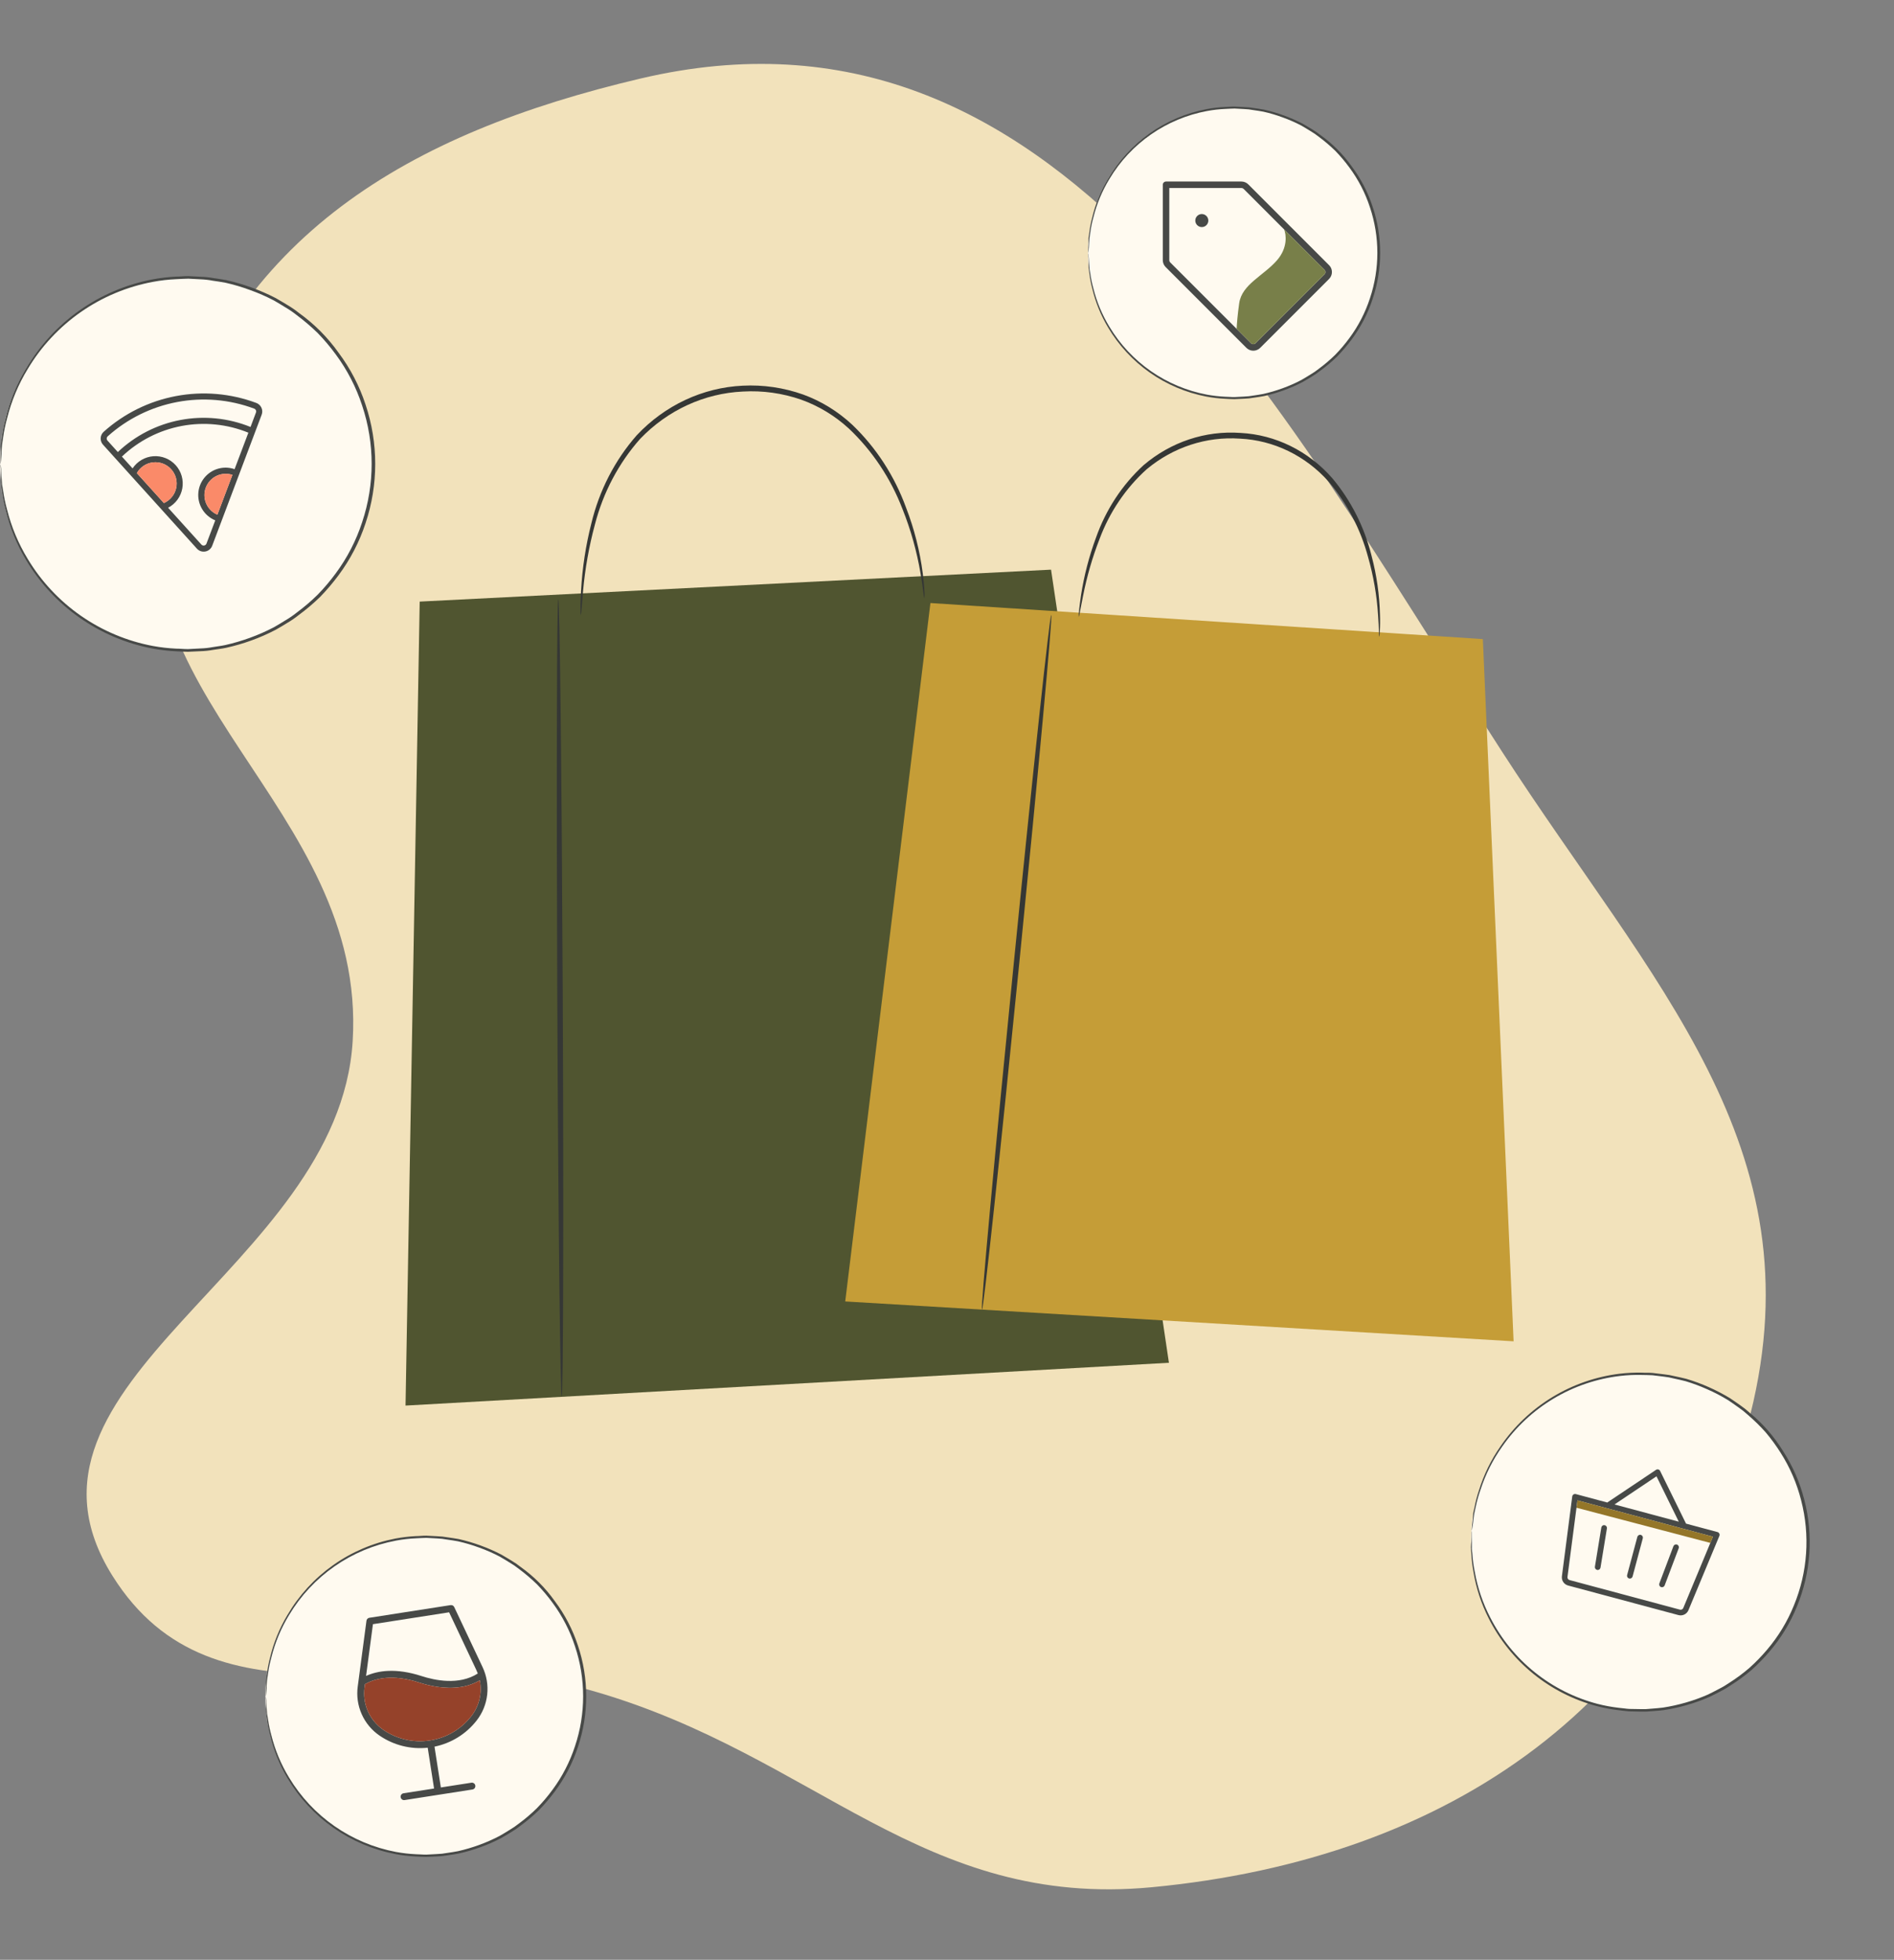 <svg width="350" height="362" viewBox="0 0 350 362" fill="none" xmlns="http://www.w3.org/2000/svg">
<rect x="0" y="0" width="350" height="362" fill="#808080" stroke="none"/>
<path d="M109.923 312.448C150.847 324.31 170.441 352.617 212.858 348.598C267.769 343.394 310.153 314.499 323.472 261.187C335.837 211.694 305.271 181.705 277.538 138.796C234.787 72.65 195.204 -3.562 118.388 14.502C75.348 24.624 43.111 43.593 30.739 85.884C18.478 127.795 67.837 148.752 65.171 192.334C62.59 234.515 -1.719 255.212 20.776 291.064C39.759 321.318 75.538 302.481 109.923 312.448Z" fill="#F2E2BB"/>
<path d="M216.01 251.723L74.941 259.63L77.558 111.123L194.227 105.225L216.01 251.723Z" fill="#505530"/>
<path d="M170.822 110.475C170.706 110.481 170.614 108.85 170.117 105.952C169.428 101.862 168.308 97.865 166.779 94.037C164.59 88.345 161.198 83.256 156.862 79.159C154.286 76.798 151.299 74.988 148.068 73.831C144.591 72.621 140.931 72.11 137.275 72.323C130.146 72.651 123.385 75.762 118.305 81.054C114.33 85.535 111.455 90.977 109.931 96.902C108.854 100.9 108.123 104.994 107.747 109.132L107.472 112.518C107.455 112.912 107.408 113.304 107.33 113.69C107.266 113.3 107.249 112.902 107.278 112.507C107.243 111.732 107.307 110.564 107.377 109.089C107.607 104.912 108.24 100.772 109.266 96.731C110.724 90.624 113.616 85.005 117.675 80.39C122.88 74.855 129.867 71.59 137.247 71.242C141.032 71.049 144.819 71.602 148.412 72.874C151.754 74.09 154.837 75.986 157.489 78.453C161.903 82.673 165.314 87.93 167.446 93.8C168.948 97.685 169.981 101.754 170.522 105.911C170.703 107.374 170.813 108.534 170.828 109.31C170.867 109.697 170.865 110.088 170.822 110.475Z" fill="#353735"/>
<path d="M103.169 110.688C103.439 110.674 103.806 143.667 103.993 184.355C104.18 225.043 104.077 257.936 103.807 257.95C103.536 257.963 103.15 224.971 102.983 184.282C102.815 143.594 102.897 110.681 103.169 110.688Z" fill="#353735"/>
<path d="M279.704 247.76L156.192 240.397L171.937 111.388L274.022 118.051L279.704 247.76Z" fill="#C59D37"/>
<path d="M254.886 117.605C254.79 117.598 254.855 116.171 254.659 113.6C254.428 109.972 253.809 106.383 252.813 102.902C251.425 97.736 248.937 92.974 245.538 88.98C241.264 84.18 235.387 81.326 229.153 81.024C222.938 80.587 216.791 82.601 211.903 86.676C208.03 90.161 205.032 94.601 203.173 99.602C201.866 102.969 200.855 106.457 200.153 110.02C199.635 112.543 199.417 113.94 199.34 113.935C199.314 113.587 199.335 113.237 199.401 112.895C199.442 112.203 199.598 111.21 199.77 109.933C200.336 106.301 201.261 102.742 202.531 99.314C204.355 94.143 207.38 89.538 211.327 85.922C216.374 81.629 222.768 79.502 229.235 79.966C235.698 80.3 241.781 83.295 246.179 88.307C249.647 92.431 252.143 97.363 253.464 102.699C254.405 106.245 254.924 109.901 255.008 113.583C255.05 114.577 255.036 115.574 254.967 116.567C254.99 116.915 254.962 117.265 254.886 117.605Z" fill="#353735"/>
<path d="M194.263 113.599C194.552 113.618 191.898 142.391 188.364 177.815C184.831 213.24 181.754 241.943 181.466 241.904C181.177 241.864 183.83 213.133 187.364 177.688C190.899 142.243 193.994 113.561 194.263 113.599Z" fill="#353735"/>
<path d="M227.862 73.501C242.678 73.501 254.689 61.49 254.689 46.673C254.689 31.857 242.678 19.846 227.862 19.846C213.045 19.846 201.034 31.857 201.034 46.673C201.034 61.49 213.045 73.501 227.862 73.501Z" fill="#FFFAF0"/>
<path d="M201.099 46.747C201.099 46.747 201.099 46.6 201.099 46.315C201.099 46.029 201.099 45.578 201.145 45.035C201.145 44.75 201.145 44.437 201.145 44.115C201.145 43.793 201.237 43.397 201.292 42.992C201.402 42.061 201.577 41.138 201.817 40.231C202.417 37.697 203.404 35.269 204.743 33.035C206.686 29.716 209.315 26.851 212.454 24.63C215.594 22.41 219.171 20.885 222.947 20.159C224.075 19.948 225.216 19.813 226.362 19.754C226.941 19.754 227.53 19.671 228.119 19.681L229.914 19.773C230.532 19.79 231.147 19.855 231.755 19.966C232.353 20.058 232.969 20.132 233.595 20.251C236.072 20.813 238.469 21.685 240.728 22.847C241.298 23.16 241.851 23.518 242.421 23.85C242.99 24.185 243.535 24.56 244.05 24.973C246.264 26.555 248.199 28.496 249.775 30.715C251.463 32.969 252.772 35.484 253.649 38.161C255.508 43.703 255.508 49.7 253.649 55.242C252.767 57.922 251.458 60.442 249.775 62.706C248.958 63.806 248.069 64.851 247.115 65.835C246.151 66.772 245.124 67.643 244.041 68.439C243.525 68.852 242.981 69.227 242.412 69.562C241.841 69.903 241.289 70.262 240.719 70.565C239.581 71.162 238.403 71.678 237.194 72.111C236.012 72.54 234.804 72.89 233.577 73.161C232.979 73.289 232.362 73.354 231.736 73.455C231.129 73.566 230.513 73.631 229.896 73.648L228.101 73.731C227.512 73.731 226.923 73.685 226.343 73.657C225.194 73.603 224.05 73.467 222.92 73.253C219.161 72.53 215.599 71.017 212.469 68.815C209.339 66.613 206.712 63.772 204.762 60.478C203.426 58.242 202.439 55.816 201.835 53.282C201.597 52.374 201.422 51.452 201.31 50.521C201.255 50.106 201.191 49.738 201.163 49.389C201.136 49.039 201.163 48.735 201.163 48.468C201.163 47.925 201.163 47.502 201.117 47.189C201.071 46.876 201.117 46.757 201.117 46.757C201.117 46.757 201.117 46.904 201.163 47.189C201.209 47.474 201.209 47.916 201.246 48.459L201.31 49.379C201.31 49.72 201.421 50.097 201.476 50.502C201.604 51.434 201.794 52.357 202.047 53.263C202.672 55.768 203.674 58.164 205.019 60.368C206.968 63.606 209.579 66.397 212.681 68.555C215.784 70.714 219.307 72.192 223.021 72.894C224.134 73.098 225.259 73.227 226.389 73.28C226.969 73.28 227.54 73.354 228.129 73.345L229.886 73.253C230.483 73.234 231.076 73.17 231.663 73.059C232.261 72.958 232.859 72.894 233.457 72.765C234.659 72.493 235.842 72.146 237 71.725C238.19 71.294 239.349 70.784 240.47 70.197C241.032 69.893 241.574 69.534 242.127 69.203C242.69 68.874 243.228 68.505 243.737 68.099C244.799 67.315 245.805 66.457 246.747 65.531C247.688 64.565 248.562 63.535 249.36 62.448C251.016 60.215 252.3 57.729 253.161 55.085C254.983 49.641 254.983 43.752 253.161 38.308C252.3 35.665 251.016 33.178 249.36 30.945C248.565 29.858 247.695 28.828 246.756 27.862C245.81 26.942 244.804 26.084 243.746 25.295C243.237 24.888 242.699 24.519 242.136 24.19C241.584 23.859 241.041 23.509 240.479 23.196C239.36 22.609 238.201 22.102 237.01 21.678C235.853 21.25 234.67 20.899 233.466 20.629C232.868 20.509 232.27 20.435 231.672 20.343C231.086 20.23 230.492 20.162 229.896 20.141L228.138 20.049C227.558 20.049 226.978 20.104 226.398 20.122C225.271 20.171 224.148 20.3 223.039 20.509C219.321 21.201 215.792 22.676 212.687 24.836C209.582 26.995 206.972 29.79 205.029 33.035C203.682 35.238 202.68 37.634 202.056 40.139C201.802 41.045 201.611 41.968 201.485 42.9C201.43 43.305 201.356 43.673 201.32 44.023C201.283 44.373 201.274 44.677 201.255 44.944C201.255 45.486 201.191 45.864 201.172 46.223C201.154 46.582 201.099 46.747 201.099 46.747Z" fill="#474947"/>
<path d="M245.597 48.977L230.676 34.057C230.509 33.889 230.311 33.756 230.092 33.666C229.874 33.575 229.639 33.529 229.402 33.529H215.478C215.318 33.529 215.166 33.593 215.053 33.706C214.94 33.818 214.877 33.971 214.877 34.13V48.055C214.876 48.292 214.923 48.526 215.013 48.745C215.104 48.963 215.237 49.162 215.404 49.329L230.325 64.25C230.492 64.418 230.691 64.551 230.911 64.642C231.13 64.733 231.365 64.78 231.602 64.78C231.839 64.78 232.074 64.733 232.293 64.642C232.512 64.551 232.711 64.418 232.879 64.25L245.602 51.527C245.77 51.359 245.903 51.16 245.994 50.941C246.085 50.722 246.132 50.487 246.132 50.25C246.132 50.013 246.085 49.778 245.994 49.559C245.903 49.34 245.77 49.141 245.602 48.973L245.597 48.977ZM244.747 50.677L232.024 63.399C231.911 63.512 231.759 63.575 231.6 63.575C231.44 63.575 231.288 63.512 231.175 63.399L228.522 60.746L216.255 48.479C216.142 48.366 216.079 48.214 216.079 48.055V34.731H229.402C229.561 34.732 229.714 34.795 229.826 34.907L237.286 42.367L244.747 49.828C244.765 49.846 244.781 49.865 244.797 49.884C244.878 49.989 244.922 50.118 244.922 50.252C244.922 50.411 244.859 50.564 244.747 50.677ZM223.29 40.74C223.29 40.978 223.219 41.211 223.087 41.408C222.955 41.606 222.767 41.76 222.548 41.851C222.328 41.942 222.087 41.966 221.853 41.919C221.62 41.873 221.406 41.758 221.238 41.59C221.07 41.422 220.956 41.208 220.909 40.975C220.863 40.742 220.887 40.5 220.978 40.281C221.069 40.061 221.223 39.873 221.42 39.741C221.618 39.609 221.85 39.539 222.088 39.539C222.407 39.539 222.712 39.665 222.938 39.891C223.163 40.116 223.29 40.422 223.29 40.74Z" fill="#474947"/>
<path d="M232.024 63.399L244.747 50.677C244.859 50.564 244.922 50.411 244.922 50.252C244.922 50.118 244.878 49.989 244.797 49.884C244.781 49.866 244.764 49.847 244.747 49.828L237.286 42.367C237.691 43.301 238 45.746 236 48.055C233.5 50.941 229.5 52.5 229 56C228.701 58.095 228.569 59.761 228.522 60.746L231.175 63.399C231.288 63.512 231.44 63.575 231.6 63.575C231.759 63.575 231.911 63.512 232.024 63.399Z" fill="#787F49"/>
<path d="M300.776 315.822C317.912 317.003 332.759 304.068 333.939 286.933C335.12 269.797 322.185 254.95 305.05 253.77C287.914 252.589 273.066 265.524 271.886 282.659C270.706 299.795 283.641 314.642 300.776 315.822Z" fill="#FFFAF0"/>
<path d="M271.956 282.75C271.956 282.75 271.968 282.58 271.99 282.25C272.013 281.92 272.049 281.399 272.145 280.774C272.168 280.444 272.193 280.083 272.219 279.71C272.244 279.337 272.382 278.887 272.478 278.423C272.679 277.355 272.956 276.302 273.305 275.272C274.202 272.388 275.536 269.659 277.263 267.182C279.774 263.498 283.043 260.394 286.85 258.076C290.658 255.758 294.917 254.28 299.342 253.741C300.663 253.587 301.993 253.522 303.323 253.545C303.994 253.591 304.681 253.542 305.362 253.599L307.43 253.849C308.143 253.918 308.849 254.042 309.543 254.219C310.228 254.373 310.935 254.507 311.649 254.696C314.469 255.543 317.171 256.742 319.692 258.265C320.327 258.672 320.937 259.132 321.57 259.56C322.202 259.993 322.801 260.47 323.365 260.988C325.8 262.995 327.883 265.394 329.528 268.086C331.302 270.827 332.615 273.84 333.416 277.005C335.124 283.563 334.647 290.499 332.055 296.76C330.821 299.789 329.108 302.6 326.98 305.084C325.947 306.291 324.837 307.429 323.655 308.491C322.465 309.498 321.208 310.423 319.892 311.258C319.263 311.694 318.603 312.085 317.919 312.427C317.232 312.775 316.564 313.146 315.88 313.452C314.517 314.051 313.114 314.555 311.681 314.959C310.28 315.361 308.855 315.67 307.414 315.885C306.712 315.986 305.994 316.011 305.262 316.079C304.55 316.159 303.833 316.185 303.118 316.156L301.036 316.109C300.354 316.062 299.677 315.961 299.008 315.883C297.684 315.728 296.371 315.481 295.081 315.142C290.792 314.007 286.793 311.974 283.348 309.178C279.904 306.382 277.092 302.886 275.098 298.923C273.731 296.23 272.783 293.345 272.287 290.366C272.084 289.298 271.955 288.217 271.9 287.131C271.869 286.648 271.824 286.217 271.82 285.81C271.816 285.404 271.872 285.055 271.893 284.746C271.937 284.118 271.97 283.628 271.942 283.263C271.914 282.897 271.976 282.763 271.976 282.763C271.976 282.763 271.965 282.933 271.995 283.266C272.026 283.6 271.991 284.111 271.99 284.742L271.991 285.811C271.964 286.205 272.062 286.65 272.093 287.123C272.167 288.211 272.314 289.293 272.533 290.362C273.057 293.309 274.025 296.159 275.405 298.815C277.401 302.716 280.198 306.15 283.614 308.894C287.03 311.638 290.988 313.628 295.227 314.735C296.498 315.06 297.789 315.299 299.092 315.451C299.762 315.497 300.416 315.627 301.098 315.664L303.139 315.697C303.829 315.723 304.521 315.696 305.208 315.615C305.908 315.546 306.605 315.519 307.307 315.418C308.719 315.199 310.115 314.891 311.488 314.497C312.898 314.094 314.279 313.596 315.622 313.007C316.296 312.7 316.952 312.328 317.617 311.989C318.294 311.654 318.946 311.27 319.568 310.84C320.859 310.018 322.09 309.105 323.253 308.11C324.419 307.068 325.511 305.946 326.521 304.753C328.614 302.302 330.297 299.529 331.504 296.54C334.045 290.389 334.514 283.578 332.84 277.137C332.054 274.011 330.768 271.034 329.031 268.319C328.197 266.999 327.273 265.738 326.264 264.546C325.243 263.406 324.148 262.334 322.988 261.337C322.431 260.826 321.838 260.356 321.213 259.931C320.601 259.504 320.001 259.056 319.376 258.65C318.129 257.881 316.828 257.202 315.485 256.617C314.181 256.03 312.84 255.531 311.47 255.122C310.788 254.936 310.102 254.803 309.418 254.649C308.749 254.471 308.068 254.345 307.379 254.273L305.354 254.027C304.683 253.98 304.008 253.998 303.336 253.973C302.028 253.939 300.72 253.999 299.421 254.153C295.065 254.657 290.867 256.082 287.104 258.332C283.341 260.582 280.099 263.606 277.593 267.204C275.86 269.645 274.51 272.336 273.589 275.184C273.223 276.212 272.929 277.264 272.709 278.332C272.613 278.796 272.499 279.216 272.428 279.617C272.358 280.019 272.323 280.37 272.28 280.677C272.237 281.305 272.133 281.736 272.083 282.15C272.033 282.563 271.956 282.75 271.956 282.75Z" fill="#474947"/>
<g clip-path="url(#clip0_145_2835)">
<path d="M303.579 284.153L301.69 291.203C301.654 291.336 301.567 291.45 301.447 291.519C301.328 291.588 301.185 291.607 301.052 291.571C300.918 291.536 300.804 291.448 300.735 291.328C300.666 291.209 300.647 291.066 300.683 290.933L302.572 283.883C302.608 283.75 302.695 283.636 302.815 283.567C302.935 283.497 303.077 283.479 303.211 283.515C303.344 283.55 303.458 283.638 303.527 283.757C303.596 283.877 303.615 284.019 303.579 284.153ZM309.908 285.309C309.844 285.285 309.776 285.273 309.707 285.276C309.639 285.278 309.571 285.293 309.509 285.321C309.447 285.349 309.39 285.39 309.343 285.439C309.296 285.489 309.26 285.548 309.236 285.612L306.642 292.473C306.617 292.537 306.605 292.606 306.606 292.674C306.608 292.743 306.623 292.811 306.651 292.874C306.679 292.937 306.719 292.994 306.77 293.041C306.82 293.089 306.879 293.126 306.943 293.15L306.995 293.164C307.12 293.198 307.253 293.184 307.369 293.125C307.484 293.067 307.574 292.967 307.62 292.846L310.214 285.985C310.239 285.92 310.25 285.852 310.248 285.783C310.246 285.714 310.23 285.646 310.202 285.583C310.173 285.52 310.133 285.464 310.082 285.417C310.032 285.369 309.972 285.333 309.908 285.309ZM296.513 281.72C296.446 281.709 296.377 281.711 296.31 281.727C296.243 281.743 296.18 281.771 296.125 281.811C296.069 281.851 296.022 281.902 295.986 281.96C295.95 282.018 295.926 282.083 295.915 282.151L294.731 289.389C294.71 289.517 294.738 289.648 294.808 289.757C294.879 289.866 294.988 289.944 295.113 289.977L295.165 289.991C295.232 290.002 295.301 290 295.368 289.984C295.435 289.968 295.497 289.94 295.553 289.9C295.609 289.86 295.656 289.809 295.692 289.751C295.728 289.693 295.752 289.628 295.763 289.561L296.947 282.322C296.959 282.254 296.956 282.184 296.941 282.117C296.925 282.05 296.896 281.986 296.856 281.93C296.816 281.874 296.765 281.827 296.706 281.791C296.647 281.755 296.581 281.731 296.513 281.72ZM317.733 283.699L312.017 297.423C311.872 297.772 311.604 298.057 311.264 298.224C310.924 298.392 310.535 298.43 310.169 298.332L289.775 292.867C289.409 292.769 289.092 292.542 288.881 292.227C288.67 291.912 288.581 291.532 288.63 291.156L290.541 276.413C290.552 276.34 290.578 276.269 290.618 276.206C290.658 276.143 290.711 276.09 290.774 276.049C290.835 276.008 290.905 275.98 290.978 275.968C291.051 275.956 291.126 275.959 291.198 275.978L297.011 277.536L306.025 271.501C306.086 271.46 306.156 271.432 306.229 271.42C306.302 271.408 306.377 271.412 306.448 271.431C306.52 271.45 306.586 271.485 306.643 271.531C306.701 271.578 306.747 271.637 306.78 271.703L311.569 281.436L317.382 282.994C317.454 283.014 317.52 283.048 317.578 283.095C317.635 283.142 317.681 283.201 317.714 283.268C317.748 283.334 317.767 283.407 317.77 283.482C317.774 283.556 317.761 283.63 317.733 283.699ZM298.351 277.895L310.229 281.078L306.109 272.697L298.351 277.895ZM316.537 283.847L291.503 277.139L291.326 278.5L289.659 291.289C289.642 291.415 289.673 291.542 289.744 291.648C289.815 291.753 289.922 291.829 290.045 291.86L310.439 297.325C310.562 297.359 310.692 297.347 310.807 297.291C310.921 297.236 311.011 297.14 311.06 297.023L316.058 285L316.537 283.847Z" fill="#474947"/>
<path d="M316.537 283.847L291.503 277.139L291.326 278.5L316.058 285L316.537 283.847Z" fill="#947629"/>
</g>
<path d="M78.486 342.747C94.752 342.747 107.938 329.561 107.938 313.295C107.938 297.029 94.752 283.843 78.486 283.843C62.22 283.843 49.034 297.029 49.034 313.295C49.034 329.561 62.22 342.747 78.486 342.747Z" fill="#FFFAF0"/>
<path d="M49.105 313.377C49.105 313.377 49.105 313.215 49.105 312.902C49.105 312.589 49.105 312.094 49.155 311.497C49.155 311.184 49.155 310.841 49.155 310.487C49.155 310.133 49.256 309.699 49.317 309.254C49.437 308.232 49.63 307.219 49.893 306.223C50.552 303.44 51.636 300.776 53.106 298.322C55.238 294.679 58.124 291.534 61.571 289.096C65.018 286.658 68.945 284.985 73.091 284.188C74.329 283.956 75.581 283.808 76.839 283.743C77.475 283.743 78.122 283.652 78.769 283.662L80.739 283.763C81.417 283.782 82.093 283.853 82.76 283.975C83.416 284.076 84.093 284.157 84.78 284.289C87.5 284.906 90.131 285.863 92.611 287.138C93.237 287.481 93.843 287.875 94.47 288.239C95.094 288.607 95.692 289.019 96.258 289.472C98.689 291.209 100.813 293.34 102.542 295.776C104.397 298.251 105.833 301.012 106.796 303.95C108.837 310.034 108.837 316.618 106.796 322.702C105.827 325.644 104.391 328.411 102.542 330.896C101.646 332.104 100.67 333.252 99.623 334.331C98.564 335.361 97.437 336.316 96.248 337.191C95.682 337.644 95.084 338.056 94.46 338.423C93.833 338.797 93.227 339.191 92.6 339.525C91.352 340.18 90.059 340.747 88.731 341.222C87.434 341.692 86.107 342.077 84.76 342.374C84.103 342.515 83.427 342.586 82.739 342.697C82.072 342.819 81.397 342.89 80.719 342.909L78.749 343C78.102 343 77.455 342.95 76.819 342.919C75.557 342.859 74.301 342.71 73.06 342.475C68.934 341.681 65.024 340.021 61.587 337.603C58.151 335.186 55.267 332.066 53.126 328.451C51.659 325.996 50.576 323.332 49.913 320.55C49.652 319.554 49.459 318.542 49.337 317.519C49.276 317.064 49.206 316.66 49.175 316.276C49.145 315.892 49.175 315.559 49.175 315.266C49.175 314.67 49.175 314.205 49.125 313.862C49.075 313.518 49.125 313.387 49.125 313.387C49.125 313.387 49.125 313.548 49.175 313.862C49.226 314.175 49.226 314.66 49.267 315.256L49.337 316.266C49.337 316.64 49.458 317.054 49.519 317.499C49.659 318.522 49.868 319.535 50.145 320.53C50.832 323.28 51.932 325.91 53.409 328.33C55.548 331.885 58.414 334.948 61.82 337.318C65.226 339.688 69.094 341.311 73.171 342.081C74.393 342.305 75.629 342.446 76.869 342.505C77.506 342.505 78.132 342.586 78.779 342.576L80.709 342.475C81.363 342.455 82.015 342.384 82.659 342.263C83.315 342.152 83.972 342.081 84.629 341.939C85.948 341.641 87.247 341.26 88.519 340.798C89.825 340.325 91.097 339.764 92.328 339.12C92.944 338.787 93.54 338.393 94.146 338.029C94.764 337.668 95.355 337.263 95.915 336.817C97.081 335.956 98.185 335.014 99.218 333.998C100.252 332.938 101.211 331.807 102.088 330.613C103.906 328.162 105.315 325.432 106.261 322.53C108.261 316.554 108.261 310.088 106.261 304.112C105.315 301.21 103.906 298.48 102.088 296.029C101.214 294.836 100.259 293.705 99.228 292.644C98.19 291.634 97.086 290.692 95.924 289.825C95.365 289.379 94.774 288.974 94.156 288.613C93.55 288.249 92.954 287.865 92.338 287.522C91.109 286.877 89.836 286.32 88.529 285.855C87.259 285.385 85.96 285 84.639 284.703C83.982 284.571 83.326 284.491 82.669 284.39C82.025 284.265 81.374 284.191 80.719 284.167L78.789 284.066C78.153 284.066 77.516 284.127 76.879 284.147C75.642 284.2 74.409 284.342 73.192 284.571C69.11 285.332 65.236 286.951 61.827 289.321C58.418 291.692 55.552 294.76 53.419 298.322C51.941 300.741 50.84 303.372 50.156 306.122C49.877 307.117 49.667 308.13 49.529 309.153C49.468 309.598 49.388 310.002 49.347 310.386C49.307 310.77 49.297 311.103 49.276 311.396C49.276 311.992 49.206 312.407 49.186 312.801C49.165 313.195 49.105 313.377 49.105 313.377Z" fill="#474947"/>
<path d="M89.159 307.903L83.938 296.845C83.88 296.721 83.783 296.619 83.662 296.555C83.541 296.491 83.403 296.467 83.268 296.488L68.251 298.828C68.116 298.849 67.992 298.913 67.896 299.011C67.8 299.109 67.739 299.235 67.721 299.371L66.112 311.494C65.87 313.237 66.12 315.013 66.834 316.622C67.547 318.231 68.697 319.609 70.151 320.599C72.754 322.376 75.905 323.166 79.038 322.826L80.213 330.365L74.569 331.245C74.403 331.271 74.253 331.362 74.154 331.497C74.055 331.633 74.013 331.803 74.039 331.97C74.065 332.136 74.156 332.285 74.292 332.384C74.428 332.484 74.598 332.525 74.764 332.499L87.306 330.545C87.473 330.519 87.622 330.428 87.721 330.292C87.82 330.156 87.862 329.986 87.836 329.82C87.81 329.654 87.719 329.505 87.583 329.405C87.447 329.306 87.277 329.265 87.111 329.291L81.467 330.17L80.293 322.631C83.38 322.001 86.142 320.29 88.081 317.806C89.165 316.42 89.841 314.758 90.032 313.008C90.222 311.258 89.92 309.49 89.159 307.903ZM68.916 300.009L82.994 297.815L88.011 308.445C88.115 308.668 88.21 308.896 88.293 309.119C84.842 311.338 80.339 310.387 77.91 309.596C73.137 308.045 69.808 308.594 67.647 309.567L68.916 300.009ZM87.082 317.022C85.204 319.422 82.484 321.019 79.472 321.488C76.461 321.957 73.384 321.264 70.865 319.548C69.605 318.69 68.61 317.497 67.992 316.103C67.375 314.709 67.159 313.17 67.37 311.661L67.442 311.094C69.308 310.021 72.516 309.179 77.515 310.809C79.344 311.391 82.232 312.066 85.128 311.614C86.373 311.432 87.572 311.015 88.662 310.386C88.895 311.541 88.874 312.732 88.601 313.878C88.328 315.023 87.81 316.096 87.082 317.022Z" fill="#474947"/>
<path d="M87.082 317.022C85.204 319.422 82.484 321.019 79.472 321.488C76.461 321.957 73.384 321.264 70.865 319.548C69.605 318.69 68.61 317.497 67.992 316.103C67.375 314.709 67.159 313.17 67.37 311.661L67.442 311.094C69.308 310.021 72.516 309.179 77.515 310.809C79.344 311.391 82.232 312.066 85.128 311.614C86.373 311.432 87.572 311.015 88.662 310.386C88.895 311.541 88.874 312.732 88.601 313.878C88.328 315.023 87.81 316.096 87.082 317.022Z" fill="#95422A"/>
<path d="M34.441 120.096C53.463 120.096 68.883 104.676 68.883 85.654C68.883 66.633 53.463 51.213 34.441 51.213C15.42 51.213 0 66.633 0 85.654C0 104.676 15.42 120.096 34.441 120.096Z" fill="#FFFAF0"/>
<path d="M0.084 85.75C0.084 85.75 0.084 85.561 0.084 85.194C0.084 84.828 0.084 84.249 0.143 83.552C0.143 83.186 0.143 82.784 0.143 82.371C0.143 81.957 0.261 81.449 0.332 80.929C0.473 79.733 0.698 78.549 1.006 77.385C1.777 74.13 3.044 71.014 4.763 68.145C7.257 63.885 10.632 60.206 14.662 57.355C18.693 54.505 23.286 52.548 28.134 51.615C29.581 51.345 31.046 51.171 32.517 51.096C33.261 51.096 34.017 50.989 34.774 51.001L37.078 51.119C37.87 51.142 38.66 51.225 39.441 51.367C40.209 51.486 41 51.58 41.804 51.734C44.984 52.455 48.06 53.575 50.961 55.066C51.693 55.467 52.402 55.928 53.135 56.353C53.865 56.783 54.564 57.265 55.226 57.795C58.069 59.827 60.553 62.318 62.575 65.168C64.743 68.061 66.423 71.29 67.549 74.726C69.936 81.841 69.936 89.54 67.549 96.655C66.416 100.096 64.737 103.331 62.575 106.237C61.526 107.65 60.386 108.992 59.16 110.255C57.923 111.458 56.605 112.576 55.214 113.598C54.552 114.128 53.853 114.61 53.123 115.04C52.39 115.477 51.681 115.938 50.949 116.328C49.488 117.093 47.976 117.757 46.423 118.313C44.907 118.862 43.356 119.312 41.78 119.659C41.012 119.825 40.221 119.908 39.417 120.038C38.637 120.18 37.847 120.263 37.054 120.286L34.75 120.392C33.994 120.392 33.238 120.333 32.493 120.297C31.018 120.227 29.549 120.053 28.098 119.778C23.273 118.85 18.7 116.908 14.682 114.081C10.663 111.254 7.29 107.606 4.787 103.378C3.071 100.507 1.805 97.392 1.029 94.139C0.724 92.974 0.499 91.79 0.356 90.594C0.285 90.062 0.202 89.59 0.167 89.141C0.131 88.692 0.167 88.302 0.167 87.959C0.167 87.262 0.167 86.719 0.108 86.317C0.049 85.915 0.108 85.762 0.108 85.762C0.108 85.762 0.108 85.951 0.167 86.317C0.226 86.683 0.226 87.25 0.273 87.947L0.356 89.129C0.356 89.566 0.498 90.05 0.569 90.57C0.733 91.767 0.977 92.951 1.301 94.115C2.104 97.331 3.391 100.407 5.117 103.236C7.619 107.394 10.971 110.976 14.954 113.747C18.937 116.518 23.46 118.416 28.228 119.317C29.657 119.579 31.102 119.744 32.552 119.813C33.297 119.813 34.029 119.908 34.785 119.896L37.042 119.778C37.808 119.754 38.57 119.671 39.323 119.53C40.09 119.4 40.859 119.317 41.627 119.151C43.169 118.802 44.689 118.357 46.175 117.816C47.703 117.263 49.191 116.608 50.63 115.855C51.35 115.465 52.048 115.004 52.757 114.579C53.479 114.157 54.17 113.683 54.824 113.161C56.188 112.154 57.479 111.053 58.688 109.865C59.897 108.625 61.018 107.302 62.043 105.907C64.169 103.04 65.817 99.848 66.923 96.454C69.262 89.465 69.262 81.904 66.923 74.915C65.817 71.522 64.169 68.33 62.043 65.463C61.022 64.067 59.905 62.745 58.7 61.505C57.485 60.323 56.194 59.222 54.836 58.209C54.182 57.687 53.491 57.213 52.768 56.791C52.059 56.365 51.362 55.916 50.642 55.515C49.205 54.761 47.716 54.109 46.187 53.565C44.703 53.016 43.183 52.566 41.638 52.218C40.87 52.065 40.102 51.97 39.334 51.852C38.582 51.706 37.82 51.62 37.054 51.592L34.797 51.474C34.053 51.474 33.309 51.545 32.564 51.568C31.117 51.63 29.675 51.796 28.252 52.065C23.478 52.953 18.948 54.847 14.962 57.619C10.976 60.392 7.624 63.979 5.129 68.145C3.401 70.974 2.114 74.05 1.313 77.266C0.987 78.43 0.742 79.614 0.58 80.811C0.51 81.331 0.415 81.803 0.368 82.252C0.32 82.701 0.309 83.091 0.285 83.434C0.285 84.131 0.202 84.615 0.179 85.076C0.155 85.537 0.084 85.75 0.084 85.75Z" fill="#474947"/>
<g clip-path="url(#clip1_145_2835)">
<path d="M48.313 75.313C48.222 75.111 48.092 74.928 47.929 74.777C47.767 74.625 47.577 74.507 47.369 74.43C42.627 72.66 37.492 72.221 32.519 73.16C27.546 74.1 22.924 76.382 19.156 79.76C18.825 80.059 18.626 80.478 18.603 80.923C18.58 81.369 18.735 81.805 19.033 82.137L36.382 101.338C36.575 101.554 36.821 101.716 37.096 101.809C37.371 101.902 37.665 101.923 37.95 101.869C38.235 101.815 38.501 101.689 38.723 101.502C38.945 101.315 39.115 101.074 39.216 100.802L48.355 76.6C48.433 76.394 48.47 76.173 48.463 75.953C48.456 75.732 48.405 75.514 48.313 75.313ZM25.287 87.39C25.592 86.846 26.023 86.382 26.543 86.037C27.063 85.692 27.657 85.476 28.277 85.407C28.898 85.337 29.525 85.416 30.109 85.637C30.692 85.858 31.215 86.215 31.633 86.678C32.052 87.141 32.354 87.697 32.515 88.299C32.676 88.902 32.691 89.535 32.56 90.145C32.428 90.755 32.153 91.325 31.757 91.807C31.362 92.29 30.857 92.671 30.285 92.921L25.287 87.39ZM40.173 95.07C39.239 94.673 38.495 93.93 38.096 92.996C37.697 92.063 37.675 91.011 38.034 90.061C38.392 89.112 39.104 88.338 40.021 87.901C40.937 87.465 41.987 87.4 42.95 87.719L40.173 95.07ZM43.349 86.665C42.515 86.372 41.618 86.304 40.75 86.47C39.678 86.672 38.701 87.216 37.964 88.02C37.226 88.824 36.769 89.845 36.659 90.93C36.55 92.016 36.794 93.107 37.356 94.042C37.918 94.977 38.768 95.706 39.778 96.118L38.158 100.406C38.125 100.498 38.068 100.579 37.994 100.642C37.919 100.705 37.83 100.748 37.734 100.766C37.639 100.784 37.54 100.777 37.447 100.745C37.355 100.714 37.273 100.658 37.209 100.585L31.065 93.789C31.747 93.431 32.339 92.921 32.794 92.299C33.249 91.677 33.556 90.959 33.691 90.2C33.826 89.441 33.785 88.661 33.573 87.92C33.361 87.179 32.982 86.497 32.465 85.925C31.948 85.353 31.308 84.906 30.592 84.62C29.877 84.334 29.105 84.214 28.336 84.272C27.568 84.329 26.822 84.562 26.157 84.951C25.492 85.341 24.925 85.877 24.499 86.52L22.529 84.338C25.586 81.43 29.417 79.467 33.562 78.684C37.708 77.9 41.991 78.331 45.898 79.923L43.349 86.665ZM47.3 76.199L46.296 78.867C42.195 77.203 37.702 76.755 33.353 77.576C29.004 78.398 24.984 80.455 21.773 83.5L19.863 81.384C19.813 81.33 19.776 81.267 19.751 81.198C19.727 81.129 19.716 81.055 19.721 80.982C19.725 80.908 19.743 80.836 19.775 80.769C19.807 80.702 19.852 80.642 19.907 80.593C23.523 77.352 27.956 75.163 32.727 74.262C37.498 73.36 42.424 73.781 46.972 75.479C47.042 75.505 47.105 75.544 47.16 75.595C47.214 75.646 47.258 75.707 47.288 75.774C47.319 75.841 47.336 75.912 47.339 75.986C47.341 76.059 47.329 76.132 47.303 76.2L47.3 76.199Z" fill="#474947"/>
<path d="M40.173 95.07C39.239 94.673 38.495 93.93 38.096 92.996C37.697 92.063 37.675 91.011 38.034 90.061C38.392 89.112 39.104 88.338 40.021 87.901C40.937 87.465 41.987 87.4 42.95 87.719L40.173 95.07Z" fill="#FA8A69"/>
<path d="M25.287 87.39C25.592 86.846 26.023 86.382 26.543 86.037C27.063 85.692 27.657 85.476 28.277 85.407C28.898 85.337 29.525 85.416 30.109 85.637C30.692 85.858 31.215 86.215 31.633 86.678C32.052 87.141 32.354 87.697 32.515 88.299C32.676 88.902 32.691 89.535 32.56 90.145C32.428 90.755 32.153 91.325 31.757 91.807C31.362 92.29 30.857 92.671 30.285 92.921L25.287 87.39Z" fill="#FA8A69"/>
</g>
<defs>
<clipPath id="clip0_145_2835">
<rect width="33.364" height="33.364" fill="white" transform="matrix(0.966 0.259 -0.259 0.966 291.01 264.594)"/>
</clipPath>
<clipPath id="clip1_145_2835">
<rect width="35.953" height="35.953" fill="white" transform="translate(14.124 72.633) rotate(-10.699)"/>
</clipPath>
</defs>
</svg>
